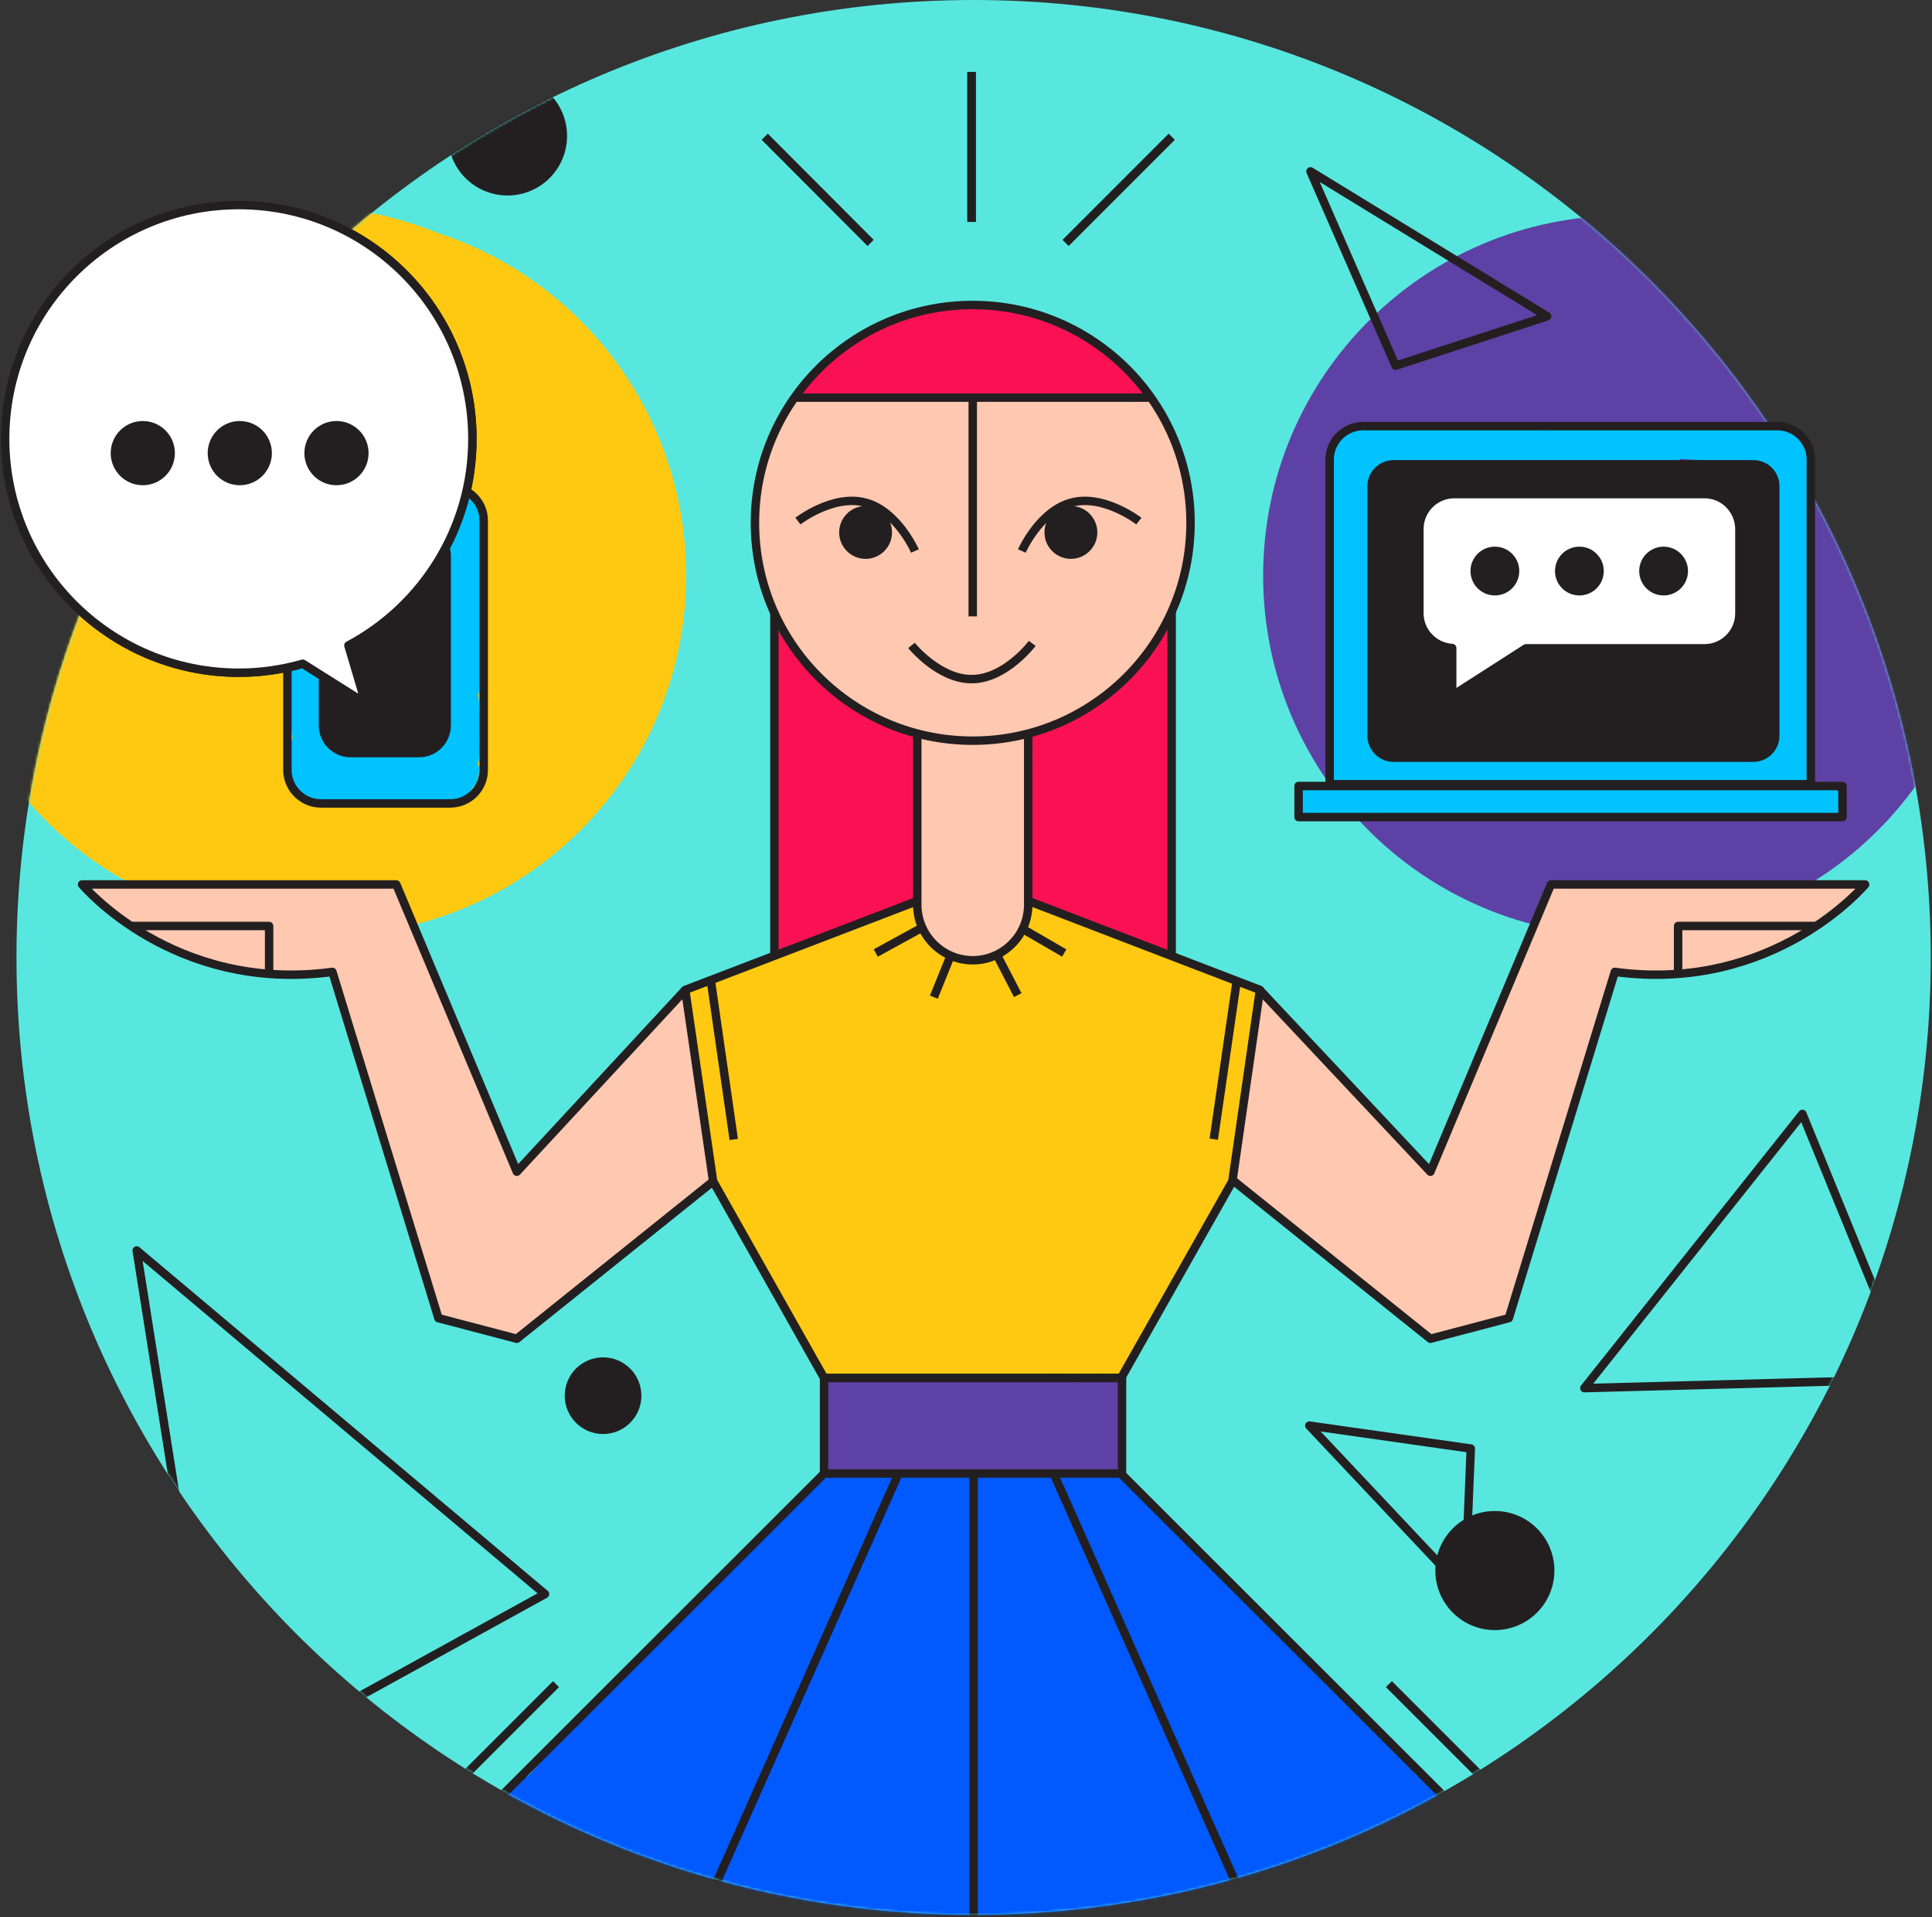 <svg width="751" height="745" viewBox="0 0 751 745" fill="none" xmlns="http://www.w3.org/2000/svg">
<rect x="0" y="0" width="751" height="745" fill="#333333" stroke="none"/>
<path fill-rule="evenodd" clip-rule="evenodd" d="M378.461 744.117C583.943 744.117 750.519 577.541 750.519 372.058C750.519 166.576 583.943 0 378.461 0C172.979 0 6.402 166.576 6.402 372.058C6.402 577.541 172.979 744.117 378.461 744.117Z" fill="#57E7DF"/>
<mask id="mask0" mask-type="alpha" maskUnits="userSpaceOnUse" x="6" y="0" width="745" height="745">
<path fill-rule="evenodd" clip-rule="evenodd" d="M378.461 744.117C583.943 744.117 750.519 577.541 750.519 372.058C750.519 166.576 583.943 0 378.461 0C172.979 0 6.402 166.576 6.402 372.058C6.402 577.541 172.979 744.117 378.461 744.117Z" fill="white"/>
</mask>
<g mask="url(#mask0)">
<path fill-rule="evenodd" clip-rule="evenodd" d="M630.977 363.705C708.283 363.705 770.951 301.036 770.951 223.731C770.951 146.426 708.283 83.758 630.977 83.758C553.672 83.758 491.004 146.426 491.004 223.731C491.004 301.036 553.672 363.705 630.977 363.705Z" fill="#5E41A4"/>
<path fill-rule="evenodd" clip-rule="evenodd" d="M12.611 304.667C38.01 340.338 79.663 363.592 126.735 363.592C204.059 363.592 266.708 300.942 266.708 223.618C266.708 151.6 212.299 92.224 142.313 84.548C75.825 139.296 28.64 216.507 12.611 304.667Z" fill="#FFC911"/>
<path fill-rule="evenodd" clip-rule="evenodd" d="M224.776 130.762C196.795 97.079 153.528 76.987 106.587 80.488C29.477 86.238 -28.34 153.374 -22.59 230.483C-17.233 302.303 41.441 357.468 111.804 359.917C174.036 300.377 215.348 219.87 224.776 130.762Z" fill="#FFC911"/>
<path fill-rule="evenodd" clip-rule="evenodd" d="M187.239 236.713C187.239 236.487 187.239 236.261 187.239 235.922C189.609 232.084 189.045 226.44 188.932 221.925C188.819 217.184 188.593 212.443 186.9 208.154C188.255 202.961 188.029 195.962 183.74 193.027C182.949 192.463 181.933 192.689 181.143 193.027C180.692 193.253 180.127 193.818 179.902 194.495C179.789 194.495 179.676 194.495 179.563 194.608C179.45 194.608 179.337 194.608 179.224 194.608C177.983 194.833 177.08 196.414 177.305 197.656C177.305 198.333 177.644 198.897 177.87 199.575C177.983 200.026 177.757 199.123 177.87 199.687C177.87 199.8 177.983 199.913 177.983 200.026C176.741 200.478 175.612 201.381 175.161 203.074C174.37 202.735 173.58 203.074 173.016 203.751C172.677 204.203 172.564 204.541 172.564 204.993C171.774 207.363 171.661 210.298 171.661 212.782C171.661 214.926 172.338 216.958 173.693 218.313C172.338 223.054 173.129 228.359 173.016 233.213C172.903 238.632 172.226 244.05 171.435 249.468C170.645 254.661 169.629 259.853 168.726 265.046C168.388 267.304 168.049 269.561 167.71 271.819C165.678 274.415 163.872 277.237 161.84 279.833C156.648 279.721 151.568 281.188 147.166 284.123C145.36 285.365 144.005 287.058 143.102 289.09C142.425 289.316 141.748 289.428 141.183 289.654C137.91 290.557 134.41 290.896 131.024 291.347C130.798 289.767 130.346 288.187 129.669 286.606C128.992 284.8 127.524 283.559 125.831 283.22C126.396 282.43 126.734 281.414 126.621 280.172C126.621 279.721 126.508 279.156 126.508 278.705C126.621 276.899 126.508 275.205 126.283 273.625C126.057 270.239 125.718 266.852 124.815 263.804C124.815 263.804 124.815 263.804 124.702 263.804C124.589 263.353 124.251 262.901 123.912 262.45C123.574 261.208 123.235 260.079 122.896 258.837C121.09 253.081 113.301 254.548 112.85 260.192C112.06 269.11 112.285 277.914 113.753 286.832C113.527 287.058 113.414 287.284 113.301 287.509C111.157 291.46 111.721 296.653 113.527 300.83C112.737 303.539 115.107 307.038 117.252 308.731C120.639 311.553 124.702 312.005 128.427 310.989C132.378 313.021 137.232 312.795 142.086 312.682C151.23 312.456 160.486 312.795 169.629 312.343C175.161 313.698 181.143 310.989 183.965 305.796C184.53 305.345 185.094 304.78 185.433 303.877C185.997 302.184 186.223 300.717 186.336 299.023C186.336 298.12 186.11 297.33 185.546 296.879C185.771 296.653 185.884 296.314 185.997 296.088C186.674 292.815 186.562 289.428 186.336 286.155C186.9 282.994 186.562 279.495 186.449 276.334C186.336 274.077 186.11 271.932 185.884 269.674C186.223 269.11 186.449 268.432 186.562 267.642C187.916 257.709 187.352 246.872 187.239 236.713Z" fill="#00C3FF"/>
<path fill-rule="evenodd" clip-rule="evenodd" d="M462.105 195.781C461.879 193.636 462.556 191.727 462.105 189.582C461.992 186.421 460.067 182.969 459.39 179.921C458.713 174.954 456.235 172.031 454.09 167.403C453.751 166.726 453.3 166.161 452.623 165.823C452.284 164.807 451.945 163.791 451.494 162.888C450.478 160.856 448.41 157.131 447.395 155.099C446.943 154.309 446.188 156.115 445.398 156.115C444.156 156.115 442.915 156.115 441.56 156.115C441.222 156.115 440.883 156.228 440.544 156.341C437.722 155.663 434.561 155.663 431.401 156.002C426.66 155.776 421.919 155.099 417.065 155.099C413.904 155.099 410.743 155.325 407.809 155.663C400.584 155.438 392.768 154.309 385.656 154.309C384.302 154.309 382.375 154.986 379.778 155.099C371.199 152.615 361.414 153.744 352.722 153.744C346.514 153.744 340.305 153.744 334.097 154.309C331.275 154.535 328.453 154.76 325.969 155.438C322.357 154.873 314.64 154.337 310.915 154.788C304.775 156.371 302.264 165.146 299.442 172.709C297.41 178.014 296.281 183.432 295.83 188.964C294.362 189.528 293.233 190.77 293.346 192.914C293.233 201.832 294.249 210.75 296.507 219.329C296.62 219.667 295.717 221.307 295.83 221.533C295.04 222.887 295.83 223.393 296.733 225.199C297.862 227.569 298.99 229.94 300.119 232.197C302.038 237.39 302.933 242.209 306.319 246.724C306.432 246.837 306.385 247.274 307.483 248.192C312.45 256.094 318.635 262.546 326.311 268.528C326.537 268.867 327.437 268.997 327.888 269.335C331.162 271.819 334.548 274.076 338.16 275.995C338.612 276.221 339.572 277.398 340.024 277.398C344.313 280.784 348.433 282.655 354.077 284.349C355.544 284.8 355.883 284.678 357.576 285.017C357.689 285.017 358.931 285.59 359.044 285.703C359.156 285.816 357.886 286.162 357.999 286.274C356.418 288.758 357.802 291.46 357.576 294.282C357.35 297.33 357.237 300.378 357.012 303.426C356.899 305.119 357.35 306.586 358.141 307.828C355.431 316.52 355.996 326.679 358.028 336.5C357.802 338.758 357.576 340.903 357.463 343.16C357.012 351.401 357.237 363.027 365.139 367.994C365.816 368.446 366.381 368.559 367.058 368.671C367.284 369.01 367.51 369.236 367.735 369.574C368.751 370.816 370.106 371.155 371.348 370.816C380.83 374.09 394.159 369.902 396.868 360.081C398.561 358.162 399.568 355.126 400.245 352.868C402.052 347.111 400.697 341.806 398.326 336.839C398.665 332.211 398.552 327.47 398.778 323.406C399.229 311.44 399.681 299.588 399.794 287.622C399.794 286.719 399.681 285.816 399.568 285.026C400.81 284.687 402.052 284.349 403.293 283.897C408.599 282.43 413.904 280.285 418.758 277.689C424.967 274.302 430.385 269.11 435.239 263.917C435.69 263.578 436.142 263.24 436.593 263.014C438.512 261.434 439.98 259.853 440.996 258.047C443.028 257.821 445.06 256.918 446.301 254.887C448.672 250.936 450.704 246.759 452.171 242.357C454.09 239.422 455.558 236.148 456.348 232.762C456.461 232.423 456.686 232.197 456.799 231.859C460.863 221.925 461.766 211.766 462.105 201.042C462.105 199.8 463.121 196.797 462.105 195.781Z" fill="#FFC8B0"/>
<path fill-rule="evenodd" clip-rule="evenodd" d="M275.344 454.855C275.231 454.403 275.338 453.878 275.225 453.54C275.563 447.557 274.774 441.706 273.193 435.611C274.043 433.799 272.637 433.8 272.524 433.461C272.298 430.639 270.997 428.499 270.771 425.677C270.319 420.598 269.755 415.405 268.626 410.438C268.513 409.084 268.288 407.842 268.062 406.487C267.836 402.537 267.723 398.699 267.61 394.748C267.61 393.28 266.82 392.377 265.804 392.039C265.917 391.248 265.917 390.571 265.917 389.781C265.917 389.104 265.72 387.184 265.155 387.636C258.044 394.07 250.904 403.101 244.131 410.1C240.744 413.599 236.808 416.159 234.098 420.336C233.647 421.013 233.422 421.43 232.971 422.107C232.858 422.333 232.261 423.036 232.148 423.149C226.843 426.197 223.248 432.45 219.523 436.74C216.813 439.788 213.633 442.086 211.376 445.472C207.538 448.971 204.851 451.303 201.69 455.367C201.577 455.48 201.092 455.737 201.092 456.365C200.302 454.559 199.655 454.575 198.752 452.769C196.382 447.464 194.237 442.045 192.205 436.627C187.464 424.549 182.949 412.357 177.531 400.618C174.144 390.797 171.251 380.524 165.156 372.509C163.462 365.285 159.808 358.626 156.647 351.966C156.535 351.627 156.422 351.288 156.196 350.95C156.196 350.837 156.083 350.837 156.083 350.837C155.18 348.918 154.277 347.112 153.374 345.193C152.358 343.274 148.596 342.432 148.144 344.238C145.999 343.561 144.776 344.351 142.293 344.238C138.342 344.126 134.184 345.08 130.233 345.08C124.589 345.08 117.549 343.36 111.567 344.488C103.891 344.263 96.481 345.193 88.805 345.08C81.355 344.967 73.905 344.628 66.342 344.515C59.682 344.402 52.683 343.725 45.91 344.628C45.233 343.612 44.217 343.048 42.75 343.048C42.185 342.822 39.786 343.273 39.222 343.048C37.303 342.37 36.767 343.048 36.315 344.854C35.3 348.805 37.67 351.062 41.056 352.417C41.395 352.53 41.734 352.643 41.959 352.643C44.669 356.932 49.41 359.416 53.812 361.786C57.763 363.931 61.827 365.624 66.003 367.205C72.776 371.946 81.242 373.977 89.709 374.993C96.481 378.606 105.625 378.267 112.962 378.38C118.719 378.493 124.476 378.267 130.233 377.928C132.604 384.927 134.861 392.039 137.006 399.037C137.458 400.843 138.022 402.537 138.586 404.23C138.586 404.343 138.699 404.568 138.699 404.681C138.812 405.246 138.925 405.697 139.151 406.149C142.876 418.227 146.488 430.306 150.213 442.384C152.245 449.157 153.987 455.959 156.583 462.506C156.47 462.845 156.873 463.154 156.986 463.606C157.438 465.863 158.002 468.121 158.566 470.266C158.566 470.491 158.566 470.604 158.566 470.83C159.695 478.619 162.517 486.521 166.017 493.971C166.242 494.761 166.468 495.438 166.694 496.229C167.371 499.163 168.274 501.985 169.403 504.695C169.177 507.065 169.967 508.645 171.209 509.774C170.944 511.806 172.338 511.468 173.128 511.806C175.724 514.177 180.014 515.87 183.739 515.644C185.432 516.096 187.126 516.434 188.932 516.434C189.722 516.434 190.512 516.209 191.076 515.87C193.673 517.902 196.94 520.199 199.762 519.183C201.456 518.619 202.884 518.23 204.352 516.988C205.368 517.101 206.09 515.193 207.106 514.29C208.573 513.161 210.041 511.919 211.395 510.79C211.621 510.677 211.96 510.564 212.185 510.339C218.055 505.823 224.038 501.421 230.021 497.019C235.439 493.068 241.76 488.778 246.163 483.699C246.727 483.021 248.354 482.533 248.015 481.856C249.257 480.84 249.812 480.662 250.941 479.758C252.522 478.517 253.5 476.136 255.193 474.781C257.79 473.201 260.273 471.282 262.643 469.588C267.272 466.089 271.818 462.519 275.882 458.455C277.011 457.101 276.473 455.08 275.344 454.855Z" fill="#FFC8B0"/>
<path fill-rule="evenodd" clip-rule="evenodd" d="M720.83 345.192C720.378 344.402 719.588 343.725 718.459 343.725C714.283 343.837 710.219 344.289 706.155 344.853C698.931 344.402 691.706 344.741 684.482 344.966C684.143 344.966 683.918 344.966 683.579 344.966C683.127 344.628 682.676 344.289 682.111 344.176C682.111 344.063 682.111 344.063 682.224 343.95C677.709 343.386 672.517 343.837 667.775 344.853C666.421 343.725 664.502 343.16 662.244 343.16C654.907 343.273 647.57 343.047 640.232 343.386C636.281 343.612 632.556 344.176 628.831 344.966C621.833 344.628 614.721 344.402 607.722 343.95C606.481 343.837 605.021 343.644 604.343 344.321C603.553 344.434 603.433 345.644 603.094 346.321C601.74 349.594 600.272 352.755 598.918 356.029C594.402 364.382 590.919 371.801 587.984 380.831C587.645 381.621 586.972 383.417 586.633 384.207C585.843 385.9 585.6 386.925 584.923 388.618C582.891 392.795 581.534 398.472 579.615 402.649C579.05 403.665 578.599 404.681 578.147 405.81C578.034 406.261 577.922 406.6 577.922 406.938C576.454 409.648 575.1 412.582 573.858 415.517C571.149 421.387 568.873 426.011 566.842 432.219C564.02 435.041 562.005 440.126 560.538 443.851C559.183 447.35 557.941 450.962 556.7 454.687C554.216 452.543 551.733 450.398 549.25 448.253C542.364 442.045 536.155 435.046 529.834 428.273C523.738 421.726 517.756 415.179 511.886 408.406C506.467 402.084 501.613 394.86 494.389 390.571C493.937 389.555 493.373 388.652 492.809 387.636C492.131 386.507 490.212 386.62 489.874 387.974C489.422 389.78 489.422 391.135 489.761 392.715C489.761 392.828 489.761 392.941 489.761 393.054C489.761 393.731 489.076 394.541 489.076 395.105C486.236 399.301 486.149 410.438 486.036 415.405C486.036 416.082 486.036 416.759 485.923 417.324C484.117 422.742 482.875 427.709 482.198 433.466C481.746 436.852 480.956 440.69 482.424 443.738C481.182 447.802 479.851 453.061 480.303 456.899C480.529 459.044 482.311 460.106 484.117 461.799C484.455 462.476 485.02 463.041 485.697 463.605C488.519 466.766 492.131 469.249 495.744 471.394C497.098 472.184 498.162 473.508 499.516 473.395C501.322 475.539 503.758 476.586 505.79 478.505C506.693 479.521 507.589 481.152 508.831 481.265C510.637 482.732 511.172 483.01 513.091 484.478C512.978 484.816 514.482 485.278 514.708 485.617C517.756 489.681 522.271 492.164 526.56 494.648C527.576 495.212 527.436 496.487 528.452 497.164C531.387 500.325 535.817 502.549 539.316 505.371C542.59 507.855 545.422 510.701 548.808 513.071C549.937 513.862 550.668 514.683 551.571 515.134C552.135 515.698 552.441 516.043 553.118 516.607C553.231 517.623 554.668 518.24 555.684 518.578C562.57 520.385 570.923 516.998 577.47 514.628C579.953 513.725 583.993 513.936 585.799 511.678C587.041 509.985 587.065 506.5 587.517 504.13C588.081 503.791 588.532 503.227 588.758 502.436C589.548 499.614 590.339 496.792 591.129 493.97C591.242 493.632 591.242 493.293 591.129 492.954C592.935 487.762 594.628 482.343 595.983 476.925C597.224 474.667 597.902 472.071 598.466 469.475C599.708 465.298 600.949 461.235 602.078 457.058C603.433 452.881 604.787 448.592 606.029 444.415C606.368 443.964 606.594 443.399 606.819 442.722C607.497 440.577 608.061 438.32 608.625 436.062C610.093 433.127 611.447 430.079 612.689 427.031C616.301 418.001 618.969 408.736 620.323 399.141C623.258 391.804 625.219 384.249 626.799 376.573C639.894 377.589 651.859 379.847 664.953 377.025C672.404 375.444 681.886 372.509 688.997 367.656C694.641 366.414 700.624 362.914 705.026 360.205C709.993 357.158 715.976 353.545 719.588 348.691C720.378 348.24 720.83 347.45 720.943 346.547C721.056 346.321 721.169 346.095 721.281 345.982C721.733 345.756 721.394 345.192 720.83 345.192Z" fill="#FFC8B0"/>
<path fill-rule="evenodd" clip-rule="evenodd" d="M445.062 150.697C443.256 147.197 439.644 144.375 436.596 142.118C435.806 141.553 435.015 140.989 434.338 140.424C432.08 137.828 428.807 135.909 425.759 134.216C423.953 129.023 414.584 126.201 410.52 124.734C404.424 122.589 398.216 121.235 391.895 121.122C390.088 120.783 388.079 119.748 386.273 119.861C378.597 118.507 370.899 119.09 363.223 120.332C360.062 120.444 356.675 121.573 354.192 122.363C352.16 123.041 350.354 123.944 348.661 124.96C347.193 125.75 345.606 125.672 344.138 126.575C342.445 127.252 340.985 128.798 339.292 129.475C328.455 134.103 315.135 140.537 311.071 152.39C310.507 153.97 312.539 155.551 314.006 154.648C314.909 153.97 316.072 154.39 316.975 153.713C317.765 154.39 318.747 153.745 319.65 153.293C323.94 154.422 328.794 153.857 333.422 153.18C340.42 154.422 347.871 154.083 354.982 154.309C362.771 154.535 370.56 154.76 378.462 154.873C386.25 154.873 394.039 154.76 401.941 154.76C406.005 154.76 410.407 155.099 414.697 154.76C418.083 156.002 422.598 155.551 425.985 155.438C431.065 155.325 436.483 155.551 441.111 153.293C441.337 153.406 441.675 153.519 441.901 153.632C442.691 154.083 443.482 153.97 444.046 153.519C444.949 153.067 445.626 151.713 445.062 150.697Z" fill="#F91154"/>
<path fill-rule="evenodd" clip-rule="evenodd" d="M356.223 340.79C356.223 338.532 356.111 336.387 355.885 334.13C357.578 327.131 356.788 319.229 356.788 312.005C356.901 304.216 358.142 293.478 355.885 286.028C356.223 283.883 354.192 284.8 351.369 283.672C346.741 281.865 342.339 279.608 337.711 277.802C336.582 275.996 334.776 274.415 333.083 273.286C330.938 271.819 328.68 271.142 326.084 271.255C325.745 271.255 325.275 270.304 325.049 270.417C323.582 269.176 322.246 268.884 320.779 267.529C317.505 264.03 314.57 260.305 311.748 256.58C308.926 252.968 306.781 248.678 303.282 245.63C302.717 245.179 301.927 245.518 301.814 246.195C301.814 246.421 301.814 246.759 301.814 246.985C301.701 247.098 301.476 247.324 301.476 247.549C301.25 250.033 301.589 252.516 302.266 255C299.331 259.402 300.798 267.529 301.137 272.158C301.476 276.899 301.476 282.091 302.04 287.058C300.911 296.879 301.25 306.925 302.04 316.633C301.589 319.229 301.363 321.939 301.476 324.309C301.589 326.792 301.814 329.276 302.492 331.533C301.927 334.468 301.589 337.629 301.476 340.451C301.363 342.935 301.137 345.531 301.927 347.676C301.814 347.901 301.701 348.127 301.701 348.353C301.701 349.82 301.814 351.288 301.814 352.642C301.476 355.013 301.25 357.271 301.927 359.415C301.927 359.641 301.927 359.98 301.927 360.205C301.927 361.221 301.927 362.35 302.04 363.366C301.476 365.511 301.25 367.881 302.605 369.462C302.492 370.139 302.943 370.929 303.733 370.816C307.684 370.365 310.732 367.656 313.78 365.172C313.78 365.172 313.78 365.172 313.893 365.059C316.376 364.608 318.86 363.592 321.343 362.576C323.939 361.673 326.423 360.544 329.019 359.641C331.841 358.851 334.776 358.061 337.598 357.045C343.129 355.803 349.902 354.674 353.063 350.272C353.176 350.272 353.176 350.272 353.288 350.272C354.53 350.272 355.772 349.143 355.772 347.788C355.772 346.208 355.32 344.741 354.869 343.16C355.659 342.935 356.223 342.031 356.223 340.79Z" fill="#F91154"/>
<path fill-rule="evenodd" clip-rule="evenodd" d="M455.897 321.261C456.01 316.52 454.881 311.779 454.994 307.038C454.994 306.248 454.655 305.57 453.978 305.119C454.429 301.958 454.429 298.685 454.316 295.976C454.542 295.75 454.768 295.411 454.881 295.072C455.445 292.815 455.558 290.444 455.558 288.074C456.123 282.994 455.558 277.576 454.316 273.061C454.316 272.948 454.316 272.948 454.204 272.835C454.316 269.9 454.881 267.086 454.542 264.264C454.655 263.474 454.091 262.563 454.204 261.772C454.204 261.434 454.316 261.095 454.316 260.756C454.655 260.079 454.881 259.402 454.994 258.725C455.219 258.047 454.994 257.257 454.542 256.693C454.542 254.322 455.107 252.403 454.542 250.146C454.655 248.904 454.542 245.675 454.204 244.321C454.091 243.644 452.285 245.292 451.946 245.856C451.946 245.856 451.946 245.969 451.833 245.969C451.381 245.969 450.93 246.195 450.704 246.759C450.253 247.888 449.801 249.017 449.462 250.146C448.785 251.274 448.108 252.403 447.431 253.532C446.64 254.322 445.963 255.225 445.286 256.128C442.69 258.16 440.545 260.982 438.287 263.24C437.497 264.03 436.707 264.82 435.917 265.61C434.111 267.191 432.304 268.771 430.611 270.464C430.385 270.69 430.273 271.029 430.273 271.367C430.047 271.593 429.821 271.819 429.595 272.045C426.773 273.286 424.064 274.867 421.129 277.011C417.968 278.479 414.808 280.059 412.099 282.091C410.631 282.543 409.051 283.107 407.696 283.897C407.132 283.784 406.455 283.784 405.664 283.897C405.439 283.897 405.213 284.01 404.874 284.236C404.648 284.123 404.536 284.123 404.31 284.123C403.294 284.01 402.391 284.123 401.375 284.236C400.81 284.349 400.472 284.574 400.359 284.8C399.682 285.139 399.23 286.042 399.456 286.832C399.682 287.397 400.02 287.848 400.359 288.3C400.02 289.315 400.359 290.219 401.036 290.896C401.375 297.104 400.585 303.313 400.359 309.408C400.246 312.569 400.359 315.504 400.81 318.439C398.666 326.002 398.101 333.565 400.02 341.015C400.02 341.58 400.02 342.144 400.02 342.709C400.246 345.756 400.133 348.578 402.391 350.723C405.664 353.884 410.631 354.448 414.808 355.351C416.84 355.803 418.759 356.254 420.903 356.706C421.242 357.27 421.806 357.722 422.597 357.948C426.209 359.415 429.595 360.883 433.095 362.576C433.998 363.027 434.901 363.027 435.691 362.802C438.626 364.043 441.448 365.398 444.383 366.865C445.06 367.204 445.737 367.317 446.528 367.204C447.431 367.881 448.334 368.559 449.237 369.349C451.156 371.042 454.542 369.913 454.542 367.204C454.542 363.366 455.558 359.611 454.994 355.773C455.784 348.661 454.542 341.354 454.994 334.242C455.445 330.066 455.784 325.663 455.897 321.261Z" fill="#F91154"/>
<path fill-rule="evenodd" clip-rule="evenodd" d="M488.631 386.733C487.728 383.007 484.116 382.33 480.843 381.314L480.73 381.201C475.989 377.702 468.651 375.896 462.894 374.767C460.975 374.428 459.25 373.535 457.331 373.309C452.477 370.939 447.204 369.574 442.124 367.317C436.593 364.833 431.175 362.35 425.418 360.657C421.354 359.415 417.516 357.722 413.452 356.593C410.291 354.561 407.131 352.642 403.857 350.723C402.616 349.933 401.261 350.61 400.697 351.739C400.358 351.965 400.132 352.304 400.019 352.755C399.229 355.577 398.665 358.399 397.987 361.334C397.874 361.786 397.987 362.124 398.1 362.463C394.827 365.849 391.214 368.897 388.505 372.622C387.715 372.961 387.474 372.662 386.684 373C383.523 373 379.926 373.412 376.878 372.735C369.767 371.268 364.902 366.425 358.919 363.039C357.79 360.33 356.334 358.625 355.657 355.464C356.673 354.335 357.023 351.451 355.442 352.015C354.539 352.354 352.157 353.432 351.254 353.771C347.755 353.207 344.143 354.223 341.208 356.254C340.531 356.706 340.079 357.27 339.853 357.722C331.5 360.995 323.034 364.156 314.568 367.43C311.52 368.446 308.585 369.574 305.537 370.59C300.006 370.816 293.346 373.864 288.831 375.557C283.864 377.363 277.091 379.282 273.253 383.233C272.463 383.346 271.673 383.459 270.77 383.572C268.963 383.685 267.722 385.152 268.173 386.958C269.189 390.909 269.16 394.538 269.611 398.602C269.611 398.715 269.714 399.127 269.714 399.24C269.714 401.724 270.431 404.116 270.882 406.6C270.995 407.277 270.824 408.03 271.276 408.256C271.953 422.592 273.14 436.513 276.639 450.398C276.301 452.768 276.414 455.252 276.865 457.397C277.091 458.751 277.881 462.138 279.913 461.799C283.412 468.007 285.896 474.667 289.395 480.763C292.894 486.746 296.394 492.616 300.006 498.598C304.747 506.274 309.149 515.192 314.793 522.642C314.568 523.094 314.568 523.545 314.906 524.11C316.487 526.932 318.058 532.463 320.767 534.382C323.476 536.301 327.775 534.833 330.936 534.721C340.643 534.608 350.577 534.608 360.285 534.156C370.896 535.398 381.845 534.833 392.569 534.382C393.811 534.269 395.052 534.269 396.294 534.156C401.487 534.608 407.131 533.93 411.646 534.043C415.823 534.043 422.821 534.833 428.465 533.93C428.691 533.93 428.917 533.93 429.03 533.818C430.272 534.043 431.513 534.269 432.755 534.495C433.771 535.172 434.9 534.721 435.464 533.818C435.803 533.705 436.029 533.479 436.141 533.027C436.706 532.011 437.27 530.883 437.722 529.867C438.286 529.641 438.851 529.189 439.189 528.625C446.527 518.127 452.774 507.703 457.064 495.625C457.177 495.399 457.785 494.712 457.785 494.487C458.236 493.809 458.899 493.139 459.351 492.461C463.189 488.624 464.362 483.021 467.071 478.393C468.99 475.119 470.796 471.733 472.602 468.346C472.715 468.346 472.941 468.233 473.054 468.233C477.005 466.314 478.246 462.702 478.698 458.638C481.068 455.703 481.746 450.849 482.31 447.463C483.213 441.593 483.552 435.61 482.31 429.853C482.31 429.853 482.31 429.853 482.197 429.853C482.084 429.515 482.704 428.911 482.478 428.686C482.591 428.121 482.478 427.988 482.478 427.536C483.72 421.779 485.272 415.962 485.498 410.093C486.062 407.609 485.019 405.019 485.697 402.536C486.374 401.972 486.825 401.181 487.051 400.053C487.728 395.989 489.535 390.683 488.631 386.733Z" fill="#FFC911"/>
<path fill-rule="evenodd" clip-rule="evenodd" d="M436.142 550.412C436.142 549.847 435.916 549.396 435.69 548.944C435.69 547.815 435.577 546.686 435.464 545.558C435.464 545.219 435.464 544.88 435.464 544.655C435.464 544.203 435.352 543.526 435.239 542.736C435.239 542.397 435.239 542.171 435.126 541.833C435.239 541.381 435.239 540.817 435.352 540.365C435.352 540.252 435.352 540.026 435.352 539.914V539.801C435.577 539.462 435.464 539.123 435.126 538.898C434.561 537.43 435.639 536.336 434.284 536.336C430.108 536.449 423.273 536.866 419.097 537.204C416.049 536.979 414.979 536.223 411.931 536.336C411.706 536.336 409.199 536.697 408.973 536.697C401.297 535.907 393.698 536.414 385.909 536.414C382.862 536.301 379.814 536.301 376.766 536.414C372.928 536.414 369.09 536.414 365.252 536.301C358.14 536.076 351.029 535.737 343.917 535.398C337.031 535.06 329.581 533.931 322.696 535.398C320.551 535.85 319.761 538.107 320.099 540.026C320.099 540.139 320.099 540.139 320.099 540.252C319.761 540.478 319.535 540.929 319.535 541.494C319.535 542.058 319.535 542.623 319.422 543.074C319.422 543.187 319.422 543.187 319.422 543.3C319.422 543.413 319.422 543.526 319.422 543.639C319.309 547.138 319.196 550.524 319.196 554.024C319.196 557.297 318.406 561.135 320.438 563.957C320.551 564.183 320.777 564.296 320.889 564.409C320.664 565.651 320.438 566.892 320.212 568.134C319.873 569.827 321.002 571.972 323.034 571.746C336.58 570.504 350.464 573.778 364.123 572.536C364.8 572.423 365.478 572.311 366.042 572.085C374.621 572.311 383.2 572.423 391.892 572.198C395.956 572.085 399.907 571.972 403.97 571.746C405.325 571.972 406.792 572.198 408.147 572.423C413.34 573.101 420 574.342 425.192 572.423C425.757 572.536 426.321 572.536 426.885 572.536C429.707 572.649 433.433 572.536 435.013 570.053C435.916 569.15 436.593 567.908 436.48 566.779C436.593 561.587 436.367 555.943 436.142 550.412Z" fill="#5E41A4"/>
<path d="M377.67 86.241V27.994" stroke="#231F20" stroke-width="3.281" stroke-linejoin="round"/>
<path d="M338.386 94.369L297.297 53.167" stroke="#231F20" stroke-width="3.281" stroke-linejoin="round"/>
<path d="M414.242 94.369L455.444 53.167" stroke="#231F20" stroke-width="3.281" stroke-linejoin="round"/>
<path fill-rule="evenodd" clip-rule="evenodd" d="M559.636 695.915C556.475 693.77 553.427 691.626 550.267 689.481C547.106 685.643 543.832 681.918 540.446 678.193C537.285 674.693 533.673 670.968 529.722 667.356C526.223 663.631 522.723 660.019 518.773 656.632C518.66 656.519 518.547 656.407 518.434 656.294C513.919 651.101 508.952 646.473 504.437 641.28C503.985 640.716 503.308 640.829 502.856 641.168C496.309 633.266 489.536 625.928 481.296 619.268C481.07 619.156 480.844 619.043 480.618 619.156C474.071 611.931 467.411 604.82 460.3 598.16C459.735 597.708 459.058 597.482 458.381 597.595L458.268 597.482C455.559 594.434 452.85 591.274 449.915 588.339C449.802 588.226 449.689 588.113 449.463 588C446.302 584.388 442.916 580.437 439.191 577.502C439.191 577.051 439.078 576.712 438.965 576.26C438.514 573.777 435.917 572.422 433.547 572.535C430.499 571.858 427 572.535 424.065 572.761C422.597 572.874 421.13 572.987 419.549 573.1C409.39 572.084 398.215 571.407 388.168 573.551C384.782 573.326 381.283 573.551 378.46 573.551C376.09 573.551 373.607 573.664 371.123 573.777C367.398 573.326 363.673 572.874 359.948 572.535C351.482 571.745 342.903 571.294 334.324 571.632C329.244 571.858 324.39 572.084 320.439 574.68C319.31 575.132 318.52 576.035 317.617 577.051C314.795 579.195 312.199 581.679 309.828 584.388C308.812 584.952 307.796 585.517 307.458 585.743C304.974 587.549 302.604 589.806 300.572 592.177C298.54 594.434 296.847 596.918 295.267 599.514C294.138 600.417 293.009 601.433 291.993 602.449C291.09 602.788 290.187 603.352 289.397 604.142C276.302 616.221 263.773 628.751 251.694 641.732C244.244 648.618 237.132 655.955 230.585 663.857C222.006 672.323 213.766 680.902 205.638 689.82C205.187 690.158 204.848 690.384 204.397 690.723C201.349 692.077 198.527 693.545 195.818 695.689C191.867 698.85 186.336 703.478 186.561 709.009C186.561 710.477 187.69 711.493 188.819 711.832C189.158 717.476 195.931 722.104 201.123 716.911C201.236 716.798 201.462 716.573 201.575 716.46C202.252 716.798 203.042 717.137 203.832 717.476C208.009 721.314 214.105 723.458 219.297 724.249C220.652 724.474 222.006 724.587 223.248 724.587C228.215 727.635 233.52 730.118 239.051 732.263C239.954 732.715 240.745 733.053 241.648 733.279C245.147 734.521 248.759 735.762 252.259 736.778C265.804 740.729 280.028 742.987 294.251 744.68C296.283 746.825 299.217 748.292 302.152 748.292C305.2 748.292 307.796 747.615 310.054 746.26C311.86 746.373 313.666 746.599 315.472 746.712C324.616 747.502 333.759 748.067 342.903 748.405C350.692 749.421 358.48 750.098 365.931 750.437C385.911 751.453 405.778 750.324 425.532 747.728C445.286 745.132 465.041 741.632 484.457 736.778C493.939 734.408 503.195 731.473 512.113 727.635C513.467 727.071 514.822 726.393 516.176 725.716C522.159 723.345 528.142 721.088 534.125 718.717C539.317 716.685 544.397 714.766 549.251 712.283C550.492 711.832 551.847 711.267 553.089 710.816C554.669 710.138 555.798 709.122 556.588 707.994C557.943 707.09 559.297 706.075 560.539 704.946C563.925 702.575 562.458 697.834 559.636 695.915Z" fill="#005AFF"/>
<path d="M320.328 572.648L188.82 704.043" stroke="#231F20" stroke-width="3.281" stroke-linejoin="round"/>
<path d="M435.691 572.648L567.199 704.043" stroke="#231F20" stroke-width="3.281" stroke-linejoin="round"/>
<path d="M378.461 573.664V758.339" stroke="#231F20" stroke-width="3.281" stroke-linejoin="round"/>
<path d="M348.773 573.777L263.66 764.999" stroke="#231F20" stroke-width="3.281" stroke-linejoin="round"/>
<path d="M410.068 573.777L495.181 764.999" stroke="#231F20" stroke-width="3.281" stroke-linejoin="round"/>
<path fill-rule="evenodd" clip-rule="evenodd" d="M581.082 633.492C593.862 633.492 604.223 623.132 604.223 610.352C604.223 597.571 593.862 587.211 581.082 587.211C568.302 587.211 557.941 597.571 557.941 610.352C557.941 623.132 568.302 633.492 581.082 633.492Z" fill="#231F20"/>
<path fill-rule="evenodd" clip-rule="evenodd" d="M234.422 557.297C242.651 557.297 249.322 550.626 249.322 542.396C249.322 534.167 242.651 527.496 234.422 527.496C226.193 527.496 219.521 534.167 219.521 542.396C219.521 550.626 226.193 557.297 234.422 557.297Z" fill="#231F20"/>
<path fill-rule="evenodd" clip-rule="evenodd" d="M378.12 287.848C424.878 287.848 462.782 249.944 462.782 203.187C462.782 156.43 424.878 118.525 378.12 118.525C331.363 118.525 293.459 156.43 293.459 203.187C293.459 249.944 331.363 287.848 378.12 287.848Z" stroke="#231F20" stroke-width="3.281" stroke-linejoin="round"/>
<path fill-rule="evenodd" clip-rule="evenodd" d="M569.456 618.253L508.951 554.023L571.713 562.941L569.456 618.253Z" stroke="#231F20" stroke-width="3.281" stroke-linejoin="round"/>
<path fill-rule="evenodd" clip-rule="evenodd" d="M509.404 66.6L601.403 122.928L542.479 142.118L509.404 66.6Z" stroke="#231F20" stroke-width="3.281" stroke-linejoin="round"/>
<path d="M399.681 285.139V351.626C399.681 363.479 389.974 373.186 378.121 373.186V373.186C366.268 373.186 356.561 363.479 356.561 351.626V285.139" stroke="#231F20" stroke-width="3.281" stroke-linejoin="round"/>
<path d="M308.361 154.535H447.77" stroke="#231F20" stroke-width="3.281" stroke-linejoin="round"/>
<path d="M356.56 350.159L266.367 384.701L277.204 459.09L320.325 535.511H435.803L479.037 459.09L489.76 384.701L399.793 350.159" stroke="#231F20" stroke-width="3.281" stroke-linejoin="round"/>
<rect x="320.326" y="535.511" width="115.817" height="37.138" stroke="#231F20" stroke-width="3.281" stroke-linejoin="round"/>
<path d="M301.023 237.729V370.478" stroke="#231F20" stroke-width="3.281" stroke-linejoin="round"/>
<path d="M455.445 237.729V372.284" stroke="#231F20" stroke-width="3.281" stroke-linejoin="round"/>
<path d="M310.166 202.509C310.166 202.509 323.712 192.011 336.242 195.285C348.772 198.446 355.657 214.136 355.657 214.136" stroke="#231F20" stroke-width="3.281" stroke-linejoin="round"/>
<path d="M401.262 250.033C401.262 250.033 390.989 263.692 378.008 263.918C365.027 264.143 354.303 250.823 354.303 250.823" stroke="#231F20" stroke-width="3.281" stroke-linejoin="round"/>
<path fill-rule="evenodd" clip-rule="evenodd" d="M336.468 217.184C342.141 217.184 346.74 212.585 346.74 206.912C346.74 201.239 342.141 196.64 336.468 196.64C330.794 196.64 326.195 201.239 326.195 206.912C326.195 212.585 330.794 217.184 336.468 217.184Z" fill="#231F20"/>
<path d="M442.691 202.509C442.691 202.509 429.145 192.011 416.615 195.285C404.085 198.446 397.199 214.136 397.199 214.136" stroke="#231F20" stroke-width="3.281" stroke-linejoin="round"/>
<path fill-rule="evenodd" clip-rule="evenodd" d="M416.276 217.184C421.949 217.184 426.548 212.585 426.548 206.912C426.548 201.239 421.949 196.64 416.276 196.64C410.603 196.64 406.004 201.239 406.004 206.912C406.004 212.585 410.603 217.184 416.276 217.184Z" fill="#231F20"/>
<path d="M378.121 154.535V239.535" stroke="#231F20" stroke-width="3.281" stroke-linejoin="round"/>
<path d="M266.37 384.701L200.898 455.365L154.052 343.725H31.914C31.914 343.725 67.246 386.055 129.218 377.702L170.42 512.257L200.898 520.272L277.206 459.09" stroke="#231F20" stroke-width="3.281" stroke-linejoin="round"/>
<path d="M51.328 359.866H104.608V377.814" stroke="#231F20" stroke-width="3.281" stroke-linejoin="round"/>
<path d="M479.715 459.09L556.023 520.272L586.501 512.257L627.703 377.702C689.675 386.055 725.007 343.725 725.007 343.725H602.869L556.023 455.365L489.985 385.042" stroke="#231F20" stroke-width="3.281" stroke-linejoin="round"/>
<path d="M705.591 359.866H652.311V377.814" stroke="#231F20" stroke-width="3.281" stroke-linejoin="round"/>
<path fill-rule="evenodd" clip-rule="evenodd" d="M175.045 312.23H124.7C117.589 312.23 111.719 306.36 111.719 299.249V202.283C111.719 195.172 117.589 189.302 124.7 189.302H175.045C182.157 189.302 188.027 195.172 188.027 202.283V299.249C188.027 306.473 182.157 312.23 175.045 312.23Z" stroke="#231F20" stroke-width="3.281" stroke-linejoin="round"/>
<path fill-rule="evenodd" clip-rule="evenodd" d="M162.969 294.283H136.216C129.443 294.283 123.912 288.751 123.912 281.978V216.168C123.912 209.395 129.443 203.864 136.216 203.864H162.969C169.742 203.864 175.273 209.395 175.273 216.168V281.978C175.16 288.864 169.742 294.283 162.969 294.283Z" fill="#231F20"/>
<path fill-rule="evenodd" clip-rule="evenodd" d="M197.285 75.969C210.066 75.969 220.426 65.609 220.426 52.828C220.426 40.048 210.066 29.688 197.285 29.688C184.505 29.688 174.145 40.048 174.145 52.828C174.145 65.609 184.505 75.969 197.285 75.969Z" fill="#231F20"/>
<path fill-rule="evenodd" clip-rule="evenodd" d="M85.306 689.143L53.135 485.956L211.847 619.495L85.306 689.143Z" stroke="#231F20" stroke-width="3.281" stroke-linejoin="round"/>
<path fill-rule="evenodd" clip-rule="evenodd" d="M615.852 539.462L700.626 432.901L742.844 536.075L615.852 539.462Z" stroke="#231F20" stroke-width="3.281" stroke-linejoin="round"/>
<path d="M581.085 695.69L539.883 654.488" stroke="#231F20" stroke-width="3.281" stroke-linejoin="round"/>
<path d="M174.936 695.69L216.137 654.488" stroke="#231F20" stroke-width="3.281" stroke-linejoin="round"/>
<path fill-rule="evenodd" clip-rule="evenodd" d="M183.627 170.564C183.627 205.332 164.098 235.584 135.426 250.823L142.086 273.287L117.704 257.935C109.802 260.192 101.449 261.434 92.87 261.434C42.75 261.434 2 220.797 2 170.564C2 120.332 42.638 79.694 92.87 79.694C142.989 79.694 183.627 120.332 183.627 170.564Z" fill="white" stroke="#231F20" stroke-width="3.281" stroke-linejoin="round"/>
<path d="M377.67 86.241V27.994" stroke="#231F20" stroke-width="3.281" stroke-linejoin="round"/>
<path d="M338.386 94.369L297.297 53.167" stroke="#231F20" stroke-width="3.281" stroke-linejoin="round"/>
<path d="M414.242 94.369L455.444 53.167" stroke="#231F20" stroke-width="3.281" stroke-linejoin="round"/>
<path d="M276.303 380.976L285.22 442.835" stroke="#231F20" stroke-width="3.281" stroke-linejoin="round"/>
<path d="M480.73 381.201L471.812 442.722" stroke="#231F20" stroke-width="3.281" stroke-linejoin="round"/>
<path d="M357.776 360.854L340.42 370.365" stroke="#231F20" stroke-width="3.281" stroke-linejoin="round"/>
<path d="M398.102 361.334L413.679 370.365" stroke="#231F20" stroke-width="3.281" stroke-linejoin="round"/>
<path d="M369.656 371.042L362.996 387.523" stroke="#231F20" stroke-width="3.281" stroke-linejoin="round"/>
<path d="M387.49 371.042L395.618 386.733" stroke="#231F20" stroke-width="3.281" stroke-linejoin="round"/>
</g>
<path fill-rule="evenodd" clip-rule="evenodd" d="M183.627 170.564C183.627 205.332 164.098 235.584 135.426 250.823L142.086 273.287L117.704 257.935C109.802 260.192 101.449 261.434 92.87 261.434C42.75 261.434 2 220.797 2 170.564C2 120.332 42.638 79.694 92.87 79.694C142.989 79.694 183.627 120.332 183.627 170.564Z" fill="white" stroke="#231F20" stroke-width="3.281" stroke-linejoin="round"/>
<path fill-rule="evenodd" clip-rule="evenodd" d="M93.21 186.932C99.195 186.932 104.046 182.08 104.046 176.095C104.046 170.111 99.195 165.259 93.21 165.259C87.225 165.259 82.373 170.111 82.373 176.095C82.373 182.08 87.225 186.932 93.21 186.932Z" fill="#231F20" stroke="#231F20" stroke-width="3.281" stroke-linejoin="round"/>
<path fill-rule="evenodd" clip-rule="evenodd" d="M130.798 186.932C136.783 186.932 141.634 182.08 141.634 176.095C141.634 170.111 136.783 165.259 130.798 165.259C124.813 165.259 119.961 170.111 119.961 176.095C119.961 182.08 124.813 186.932 130.798 186.932Z" fill="#231F20" stroke="#231F20" stroke-width="3.281" stroke-linejoin="round"/>
<path fill-rule="evenodd" clip-rule="evenodd" d="M55.507 186.932C61.492 186.932 66.343 182.08 66.343 176.095C66.343 170.111 61.492 165.259 55.507 165.259C49.522 165.259 44.67 170.111 44.67 176.095C44.67 182.08 49.522 186.932 55.507 186.932Z" fill="#231F20" stroke="#231F20" stroke-width="3.281" stroke-linejoin="round"/>
<path fill-rule="evenodd" clip-rule="evenodd" d="M714.172 307.264L714.285 307.377C715.64 308.393 716.091 310.312 715.64 311.328C715.64 311.554 715.64 311.78 715.527 312.006C715.64 312.57 715.527 313.134 715.414 313.699C715.301 314.037 715.075 314.376 714.85 314.602C714.85 315.956 713.495 317.311 711.915 316.859C711.542 316.735 711.136 316.645 710.714 316.552L710.714 316.552C710.368 316.475 710.013 316.397 709.657 316.295C704.69 317.424 698.149 317.061 694.537 316.609L693.34 316.424C687.126 316.953 680.973 316.818 674.831 316.684C670.485 316.588 666.146 316.493 661.795 316.634C659.114 316.711 656.362 316.841 653.571 316.974L653.57 316.974L653.569 316.974C644.138 317.42 634.254 317.889 625.109 316.408C624.657 316.521 624.318 316.521 623.867 316.521C613.595 316.859 603.21 317.085 592.937 316.859C590.283 316.823 587.62 316.888 584.954 316.954H584.954H584.953H584.953H584.953C579.457 317.089 573.95 317.224 568.477 316.464C567.687 316.521 566.866 316.492 566.045 316.464C565.223 316.436 564.402 316.408 563.612 316.464C558.419 316.803 553.374 316.916 548.407 316.464C547.671 316.486 546.963 316.512 546.272 316.537C543.36 316.643 540.754 316.738 537.652 316.464C537.172 316.584 536.555 316.401 535.948 316.22C535.414 316.061 534.887 315.904 534.465 315.956C528.256 316.859 522.048 316.859 515.726 316.069C514.372 316.747 512.791 316.747 511.437 315.956H511.211C510.421 316.521 509.518 316.634 508.615 316.295C508.502 316.408 508.276 316.408 508.163 316.408C506.921 316.634 506.018 315.505 505.567 314.489C505.397 314.094 505.2 313.699 505.002 313.304C504.805 312.909 504.607 312.513 504.438 312.118C503.648 310.538 504.438 308.958 505.68 308.393C506.018 307.603 506.47 306.926 507.26 306.249C508.727 305.12 510.985 305.007 512.565 305.91C513.094 305.948 513.624 305.91 514.151 305.872C515.198 305.797 516.23 305.723 517.207 306.249C517.546 306.136 517.881 306.305 518.216 306.474C518.552 306.644 518.887 306.813 519.225 306.7C518.887 306.249 518.774 305.684 518.774 305.007C515.839 285.027 514.416 264.853 517.463 244.873C517.351 242.22 517.565 239.475 517.78 236.729C517.995 233.984 518.21 231.239 518.097 228.586C517.694 220.613 517.579 212.583 517.464 204.578L517.464 204.578L517.464 204.577C517.417 201.362 517.371 198.15 517.306 194.947C517.286 194.104 517.25 193.213 517.214 192.288L517.214 192.288C517.048 188.133 516.855 183.298 517.871 179.144C517.871 179.031 517.758 179.031 517.758 179.031C516.403 178.466 515.952 176.209 516.742 174.967C520.693 169.097 524.723 166.049 530.932 166.275C532.173 165.033 535.819 165.146 538.077 165.598C544.636 166.76 551.623 166.579 558.453 166.402C560.909 166.338 563.345 166.275 565.733 166.275C567.161 166.275 568.591 166.272 570.024 166.269C577.202 166.253 584.431 166.237 591.583 166.614C593.163 166.727 594.715 166.811 596.267 166.896L596.267 166.896C597.819 166.981 599.372 167.065 600.952 167.178C609.982 165.711 619.352 165.372 628.382 165.372H637.526C643.621 164.92 649.83 164.92 656.038 164.92C657.209 164.92 658.518 164.86 659.901 164.796C664.783 164.57 670.592 164.302 674.551 166.501C679.518 166.049 684.372 165.711 689.451 165.824C694.982 165.936 700.175 167.291 701.417 173.5C701.471 173.879 701.714 174.135 701.953 174.386C702.212 174.659 702.465 174.925 702.465 175.336C703.227 175.718 703.323 176.882 703.402 177.847C703.417 178.024 703.431 178.195 703.449 178.353C704.126 183.659 704.239 189.867 702.658 195.06V197.769C702.997 198.334 703.223 199.011 703.223 199.914C703.223 206.8 703.336 213.573 703.561 220.458C703.621 222.002 703.75 223.616 703.883 225.261L703.883 225.261C704.253 229.872 704.643 234.728 703.561 238.971C703.578 239.15 703.598 239.334 703.619 239.519C703.743 240.614 703.872 241.75 703.099 242.233C703.043 243.408 703.184 244.405 703.326 245.414L703.326 245.414C703.472 246.441 703.618 247.48 703.561 248.733C703.633 250.45 703.473 252.362 703.318 254.221L703.318 254.222C703.229 255.297 703.14 256.354 703.099 257.346C703.285 259.263 703.101 261.188 702.915 263.131V263.131V263.131C702.762 264.734 702.607 266.349 702.658 267.982C702.884 268.433 703.11 268.998 703.11 269.788L703.11 269.792C702.997 275.209 702.884 280.626 702.658 286.043C702.658 287.849 702.771 289.768 702.884 291.574C702.997 292.703 702.771 293.493 702.32 294.17V294.96V296.202C702.658 296.428 702.884 296.766 702.997 297.105H703.11C703.166 297.331 703.223 297.585 703.279 297.839C703.336 298.093 703.392 298.347 703.449 298.573L703.787 298.911C704.69 300.379 705.142 302.523 705.142 304.442C707.061 304.33 708.98 304.33 710.899 304.442C712.931 304.442 713.947 305.797 714.172 307.264ZM600.557 305.515L600.557 305.515C600.839 305.487 601.121 305.458 601.403 305.458L602.081 305.4C604.47 305.193 606.953 304.978 609.531 304.668H609.305C607.838 304.781 606.37 304.866 604.903 304.95L604.901 304.951C603.434 305.035 601.967 305.12 600.5 305.233C600.162 305.346 599.936 305.458 599.71 305.571L599.71 305.571C599.992 305.571 600.275 305.543 600.557 305.515ZM658.522 281.133L658.522 281.133C658.324 281.161 658.127 281.189 657.958 281.189C637.978 283.56 618.11 285.817 598.13 287.398L598.112 287.399C592.023 287.85 585.933 288.301 579.731 288.752C579.053 285.817 576.344 283.447 573.183 283.447C567.939 283.616 562.949 285.94 558.022 288.234C556.373 289.002 554.732 289.766 553.09 290.445C550.72 290.445 548.462 290.445 546.092 290.333C542.818 289.429 539.432 288.978 535.82 288.865H535.368C537.342 283.107 536.799 275.791 536.315 269.275L536.315 269.275C536.135 266.849 535.963 264.533 535.932 262.451C535.594 251.953 535.255 241.455 534.804 231.07C534.352 221.587 533.562 212.218 532.433 202.736C535.368 202.172 537.851 200.027 537.626 195.963C537.513 193.819 537.174 191.674 536.835 189.529C538.529 188.965 539.883 187.723 540.673 185.917C541.576 185.917 542.48 185.804 543.383 185.578C544.399 185.24 545.189 184.788 545.866 184.336C549.5 187.039 555.672 187.818 560.193 188.389L560.193 188.389C561.148 188.509 562.03 188.621 562.798 188.739C571.019 190.092 579.527 190.293 587.969 190.493C588.685 190.51 589.401 190.527 590.116 190.545C598.808 190.884 607.499 190.997 616.304 191.109C618.637 191.138 621.06 191.306 623.517 191.476L623.517 191.476C630.929 191.99 638.646 192.525 645.089 189.303C646.105 188.852 646.895 188.174 647.573 187.384C651.41 186.255 653.217 182.305 652.878 178.354C653.612 178.41 654.345 178.438 655.079 178.467C655.813 178.495 656.547 178.523 657.28 178.58C658.374 178.655 659.53 178.781 660.724 178.911C663.105 179.17 665.636 179.445 668.117 179.37V179.483C668.343 181.289 669.246 183.095 670.713 184.449C671.391 187.61 673.874 190.206 678.276 190.206C679.518 190.206 680.76 190.093 681.889 189.981L681.888 189.982C681.776 190.884 681.663 191.787 681.55 192.351C680.749 196.154 679.83 199.918 678.909 203.689C678.273 206.298 677.635 208.91 677.035 211.541C675.567 217.524 683.017 221.813 687.194 218.088C687.138 218.314 687.109 218.511 687.081 218.709L687.081 218.709C687.053 218.907 687.025 219.104 686.968 219.33C685.727 220.007 684.711 221.249 684.146 222.942C681.437 221.7 677.825 223.619 677.712 227.006C677.486 231.182 678.051 235.359 678.841 239.536C678.276 241.229 677.712 242.922 677.26 244.615C675.229 251.727 673.874 258.161 673.422 265.499C673.31 268.095 677.035 269.788 678.728 267.756C680.534 265.611 682.001 263.58 683.469 261.435C684.936 269.449 686.065 277.464 687.081 285.479L687.081 285.479C686.855 285.704 686.63 285.93 686.404 286.269L685.727 287.962C685.617 287.907 685.501 287.852 685.381 287.796C685.008 287.62 684.601 287.428 684.259 287.172C677.599 283.785 671.052 281.866 663.715 280.85C663.263 280.738 662.812 280.85 662.36 281.076C661.683 280.963 660.893 280.85 659.99 280.85C659.817 280.894 659.678 280.92 659.558 280.943C659.366 280.98 659.226 281.006 659.086 281.076C658.917 281.076 658.72 281.104 658.522 281.133ZM671.503 292.364C670.6 291.8 669.696 291.235 668.906 290.558C668.906 291.348 668.793 292.026 668.681 292.59C669.584 292.59 670.6 292.477 671.503 292.364Z" fill="#00C3FF"/>
<path fill-rule="evenodd" clip-rule="evenodd" d="M691.709 188.964V285.93C691.709 291.574 687.08 296.089 681.549 296.089H541.689C536.157 296.089 531.529 291.574 531.529 285.93V188.964C531.529 183.32 536.157 178.805 541.689 178.805H681.549C687.193 178.805 691.709 183.32 691.709 188.964Z" fill="#231F20"/>
<path fill-rule="evenodd" clip-rule="evenodd" d="M703.899 304.781H516.854V178.579C516.854 171.468 522.723 165.598 529.835 165.598H690.917C698.029 165.598 703.899 171.468 703.899 178.579V304.781Z" stroke="#231F20" stroke-width="3.281" stroke-linejoin="round"/>
<rect x="504.777" y="305.459" width="211.428" height="12.078" stroke="#231F20" stroke-width="3.281" stroke-linejoin="round"/>
<path fill-rule="evenodd" clip-rule="evenodd" d="M662.586 192.013H565.282C557.832 192.013 551.736 198.108 551.736 205.559V238.294C551.736 245.519 557.38 251.389 564.492 251.84V270.353L593.164 251.953H662.586C670.036 251.953 676.132 245.857 676.132 238.407V205.671C676.132 198.108 670.036 192.013 662.586 192.013Z" fill="white" stroke="#231F20" stroke-width="3.281" stroke-linejoin="round"/>
<path fill-rule="evenodd" clip-rule="evenodd" d="M581.084 231.408C586.32 231.408 590.566 227.162 590.566 221.925C590.566 216.689 586.32 212.443 581.084 212.443C575.847 212.443 571.602 216.689 571.602 221.925C571.602 227.162 575.847 231.408 581.084 231.408Z" fill="#231F20"/>
<path fill-rule="evenodd" clip-rule="evenodd" d="M613.933 231.408C619.17 231.408 623.415 227.162 623.415 221.925C623.415 216.689 619.17 212.443 613.933 212.443C608.696 212.443 604.451 216.689 604.451 221.925C604.451 227.162 608.696 231.408 613.933 231.408Z" fill="#231F20"/>
<path fill-rule="evenodd" clip-rule="evenodd" d="M646.67 231.408C651.906 231.408 656.152 227.162 656.152 221.925C656.152 216.689 651.906 212.443 646.67 212.443C641.433 212.443 637.188 216.689 637.188 221.925C637.188 227.162 641.433 231.408 646.67 231.408Z" fill="#231F20"/>
</svg>
